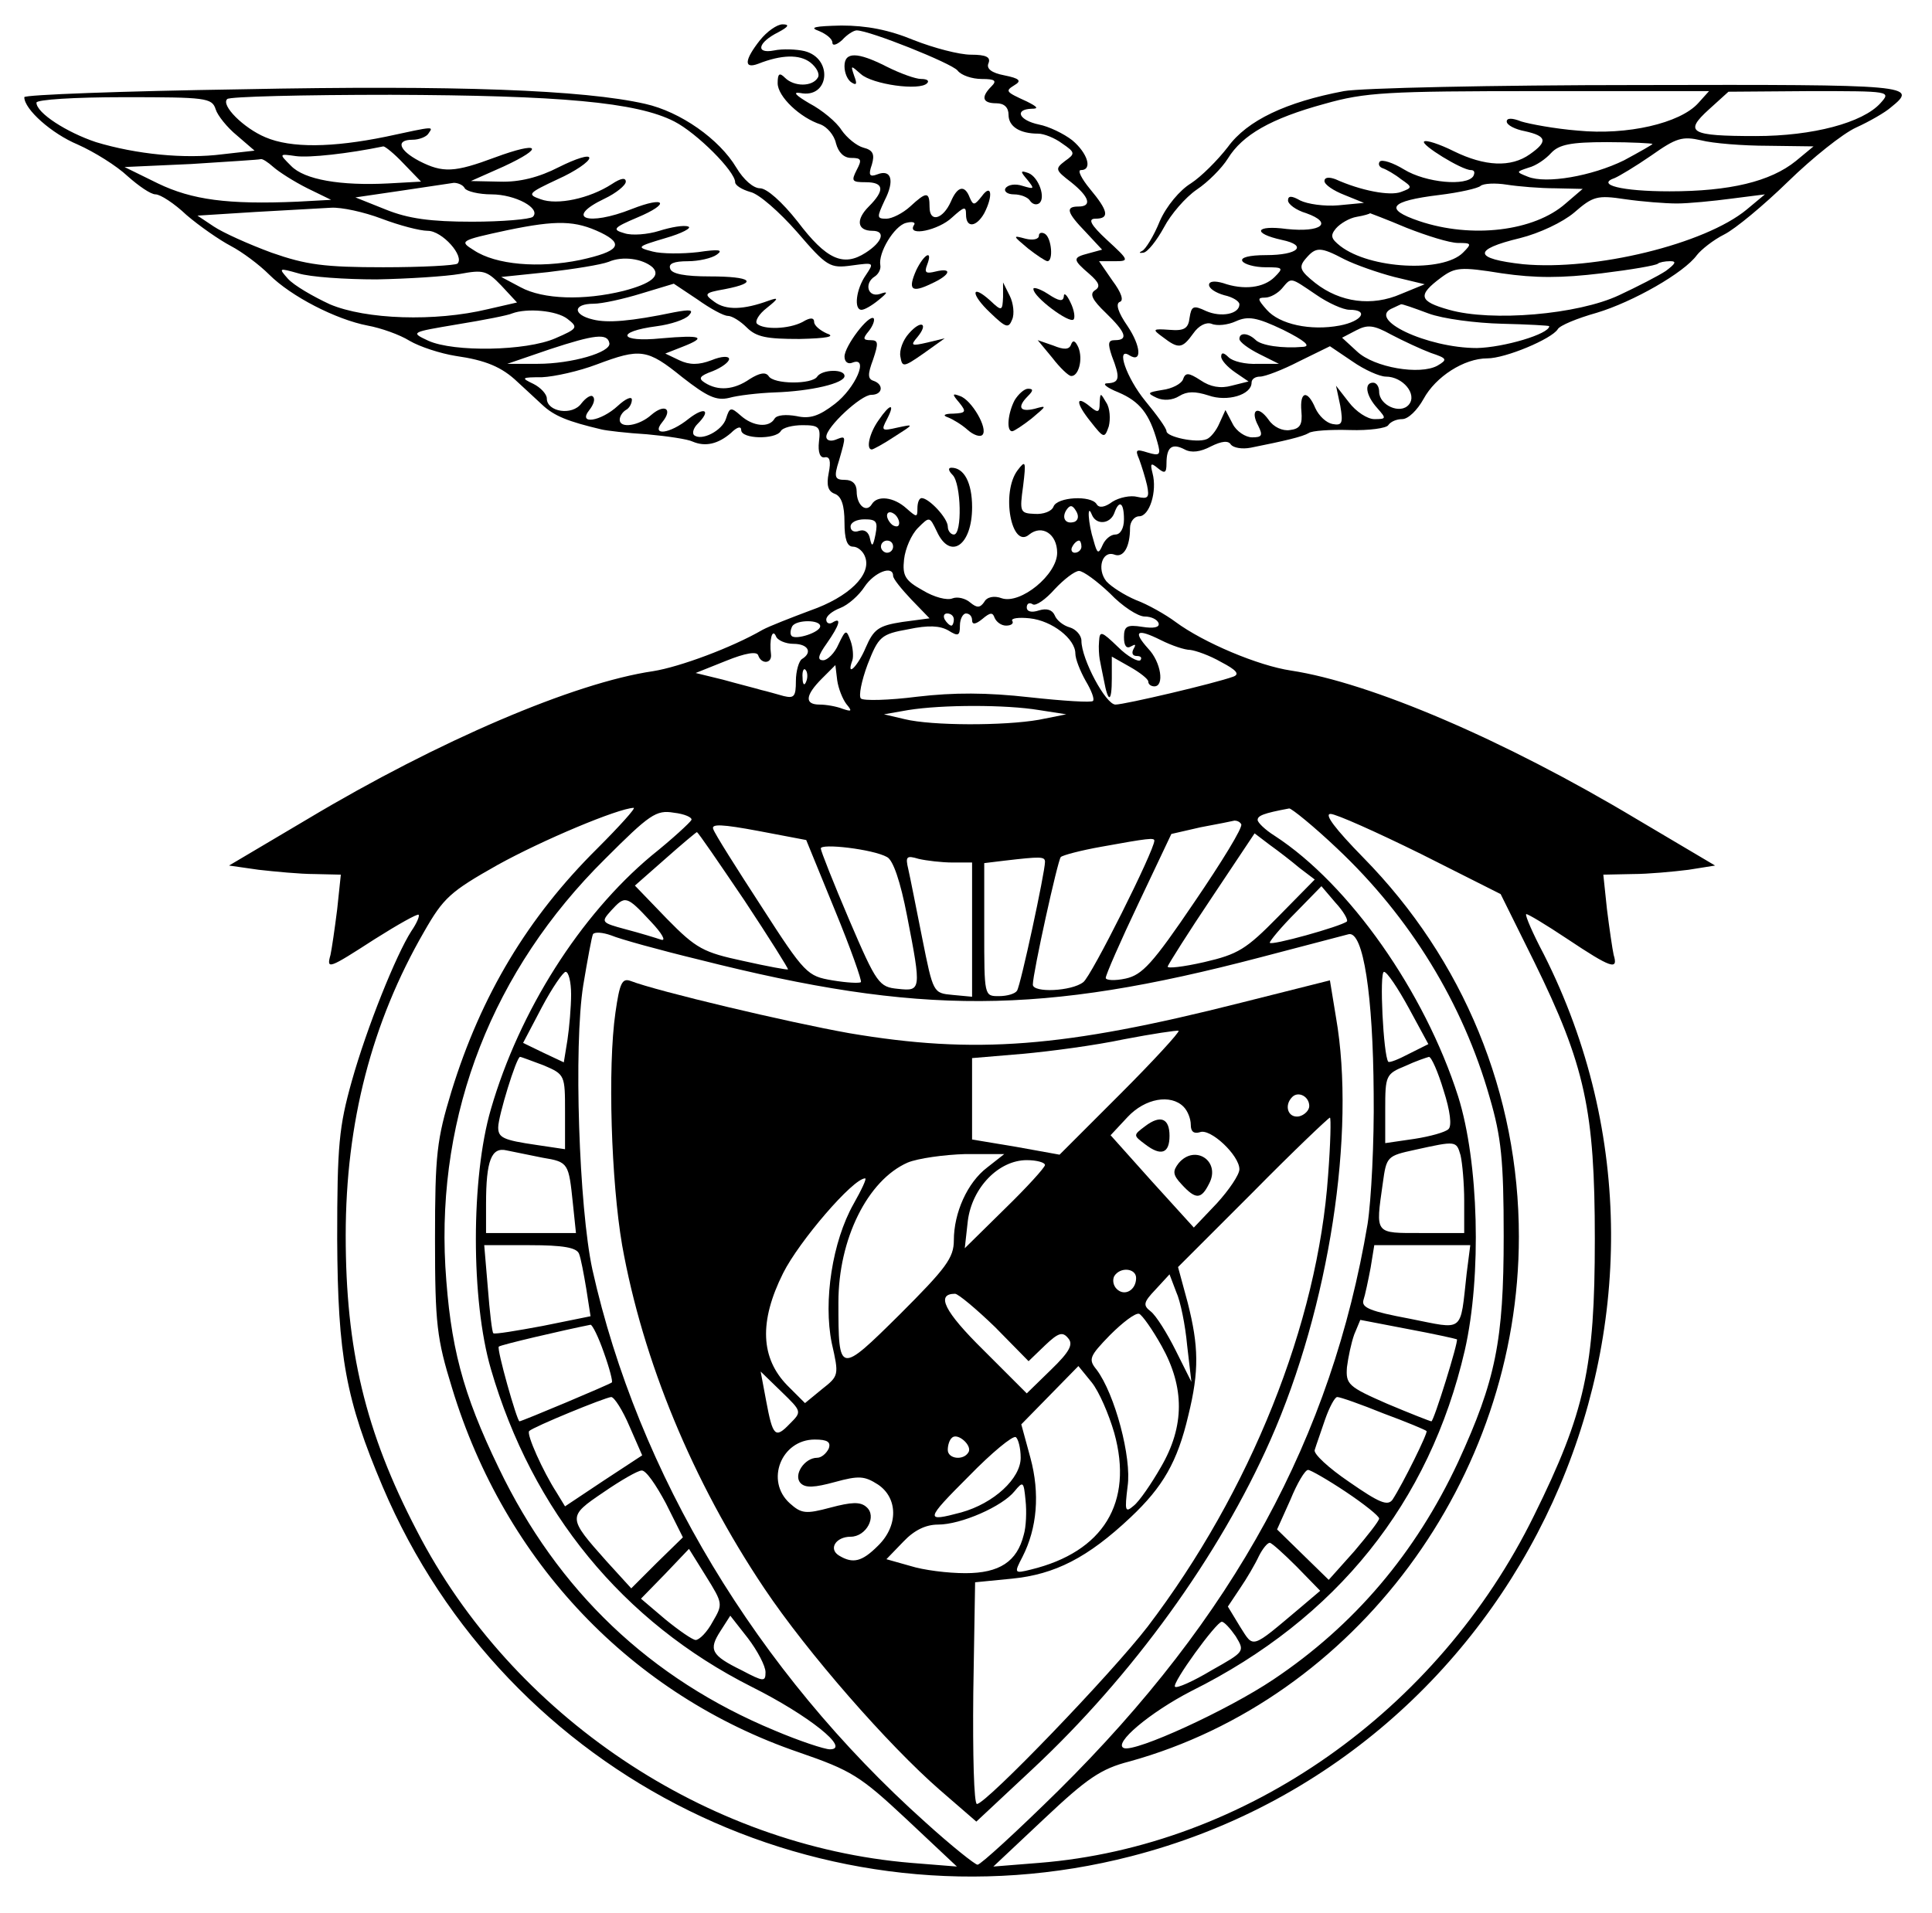 <?xml version="1.0" standalone="no"?>
<!DOCTYPE svg PUBLIC "-//W3C//DTD SVG 20010904//EN"
 "http://www.w3.org/TR/2001/REC-SVG-20010904/DTD/svg10.dtd">
<svg version="1.0" xmlns="http://www.w3.org/2000/svg"
 width="318pt" height="315pt" viewBox="0 0 318 315"
 preserveAspectRatio="xMidYMid meet">

<g transform="translate(0,315) scale(0.1,-0.1)"
fill="#000000" stroke="none">
<path d="M1251 3084 c-26 -33 -27 -48 -3 -39 38 15 68 16 86 2 10 -8 16 -19
12 -25 -9 -15 -39 -15 -54 0 -9 9 -12 7 -12 -9 0 -22 37 -57 71 -68 10 -4 22
-17 25 -31 4 -15 13 -24 25 -24 17 0 18 -3 9 -20 -9 -18 -8 -20 15 -20 30 0
32 -13 5 -40 -22 -22 -19 -40 6 -40 22 0 17 -18 -11 -36 -37 -24 -65 -11 -112
51 -26 33 -51 55 -62 55 -11 0 -27 14 -39 34 -28 47 -92 92 -150 105 -101 23
-312 31 -664 24 -197 -3 -358 -9 -358 -13 0 -20 45 -60 88 -78 27 -12 64 -35
82 -52 18 -16 38 -30 46 -30 8 0 31 -15 51 -34 21 -18 54 -41 73 -51 19 -10
47 -31 63 -47 36 -36 110 -74 162 -84 22 -4 53 -15 69 -25 17 -10 51 -21 76
-25 49 -7 76 -18 102 -43 10 -9 28 -26 40 -37 20 -19 43 -28 98 -41 8 -2 42
-6 75 -8 33 -3 67 -8 75 -12 21 -9 42 -4 63 14 10 10 17 12 17 5 0 -15 56 -16
65 -2 3 6 20 10 36 10 27 0 30 -3 27 -27 -2 -18 2 -27 9 -26 9 2 11 -6 7 -26
-4 -20 -1 -30 10 -34 11 -4 16 -19 16 -47 0 -27 4 -40 14 -40 8 0 17 -8 20
-17 11 -29 -27 -66 -90 -88 -32 -12 -68 -26 -79 -32 -50 -29 -136 -61 -180
-68 -130 -19 -354 -115 -568 -243 l-130 -77 49 -7 c27 -3 68 -7 92 -7 l43 -1
-6 -57 c-4 -32 -9 -66 -11 -75 -7 -25 -3 -23 73 26 38 24 70 42 72 40 2 -2 -3
-14 -12 -27 -25 -39 -73 -158 -98 -247 -21 -75 -24 -105 -24 -260 1 -193 14
-264 75 -408 204 -480 728 -738 1232 -608 645 166 978 893 679 1485 -18 34
-31 64 -29 66 2 1 32 -17 68 -41 72 -48 84 -52 76 -26 -2 9 -7 43 -11 75 l-6
57 48 1 c26 0 68 4 92 7 l44 7 -130 77 c-217 130 -437 224 -568 244 -54 8
-144 46 -190 80 -16 12 -46 29 -65 36 -19 8 -41 22 -49 31 -16 20 -7 51 13 44
15 -6 26 12 26 44 0 10 7 19 15 19 17 0 30 41 22 71 -4 16 -3 18 9 8 11 -9 14
-8 14 8 0 27 9 34 30 23 11 -6 26 -4 43 5 18 9 29 10 33 3 4 -5 18 -8 33 -5
55 11 85 18 95 24 5 4 36 6 68 5 31 -1 60 3 63 8 4 6 14 10 23 10 10 0 25 15
35 33 20 37 67 67 105 67 30 0 106 32 116 48 3 6 32 18 64 27 60 18 144 66
165 95 7 9 27 25 45 34 18 9 65 48 105 87 40 39 90 79 112 89 22 10 48 25 57
33 46 37 37 38 -415 37 -240 0 -459 -5 -485 -10 -95 -18 -159 -48 -191 -92
-17 -22 -44 -49 -61 -60 -18 -11 -40 -37 -51 -62 -10 -25 -24 -47 -29 -49 -6
-3 -5 -4 2 -3 7 1 22 20 34 42 11 21 35 49 54 62 18 12 41 35 51 51 24 39 71
66 159 90 67 19 102 21 354 21 l279 0 -18 -20 c-30 -33 -117 -53 -198 -45 -38
3 -80 11 -93 15 -15 6 -24 6 -24 0 0 -6 14 -13 30 -16 36 -8 38 -17 8 -38 -31
-22 -74 -20 -125 5 -24 12 -46 19 -49 16 -6 -5 62 -47 77 -47 6 0 7 -4 4 -10
-11 -17 -78 -11 -114 11 -18 11 -36 17 -40 13 -3 -4 -1 -9 5 -11 6 -2 20 -10
30 -18 19 -13 19 -14 0 -21 -18 -7 -66 2 -108 21 -11 4 -18 3 -18 -3 0 -6 15
-16 33 -23 l32 -13 -42 -4 c-23 -2 -51 2 -63 8 -14 8 -20 8 -20 0 0 -6 13 -16
30 -21 45 -16 25 -32 -32 -26 -52 7 -58 -7 -8 -18 43 -9 27 -25 -26 -25 -28 0
-43 -4 -39 -10 3 -5 20 -10 38 -10 29 0 30 -1 15 -16 -18 -18 -51 -22 -85 -10
-14 4 -23 3 -23 -3 0 -6 11 -13 25 -17 14 -3 25 -10 25 -15 0 -16 -30 -22 -55
-11 -21 10 -24 8 -27 -11 -2 -18 -9 -22 -33 -20 -28 2 -29 1 -11 -12 26 -20
32 -19 50 6 9 13 21 19 30 16 9 -4 27 -2 40 4 20 9 34 7 78 -14 36 -18 46 -27
33 -28 -34 -3 -70 2 -79 12 -12 11 -26 12 -26 1 0 -5 15 -16 33 -25 l32 -16
-35 0 c-20 -1 -41 4 -48 11 -8 8 -12 8 -12 1 0 -6 10 -17 23 -26 l22 -15 -28
-7 c-18 -5 -35 -2 -51 9 -20 13 -25 13 -29 1 -3 -7 -18 -15 -34 -17 -24 -4
-26 -5 -9 -13 11 -5 26 -4 37 3 13 8 26 8 48 1 31 -11 71 1 71 21 0 6 6 10 14
10 8 0 37 11 64 25 l51 25 37 -25 c20 -14 45 -25 55 -25 28 0 52 -29 38 -46
-14 -17 -49 -1 -49 21 0 8 -4 15 -10 15 -15 0 -12 -21 7 -42 15 -17 15 -18 -5
-18 -11 0 -30 12 -42 28 l-21 27 7 -33 c5 -29 3 -33 -13 -30 -10 2 -22 13 -28
26 -13 31 -26 28 -23 -5 2 -22 -2 -29 -19 -31 -12 -2 -27 5 -35 17 -18 25 -31
16 -17 -10 8 -16 6 -19 -10 -19 -11 0 -26 10 -32 22 l-12 23 -10 -22 c-5 -12
-15 -24 -21 -26 -17 -7 -66 4 -66 13 0 5 -16 27 -35 50 -31 38 -49 90 -26 75
21 -13 19 15 -3 48 -16 23 -20 37 -13 40 7 2 3 15 -12 35 l-22 32 25 0 c25 0
25 1 -12 35 -27 25 -32 35 -19 35 24 0 21 13 -9 49 -14 17 -21 31 -15 31 20 0
11 28 -14 49 -14 11 -39 23 -55 26 -33 7 -41 25 -12 26 12 0 10 3 -8 12 -35
16 -36 17 -20 27 12 7 8 11 -17 16 -21 4 -30 11 -26 20 4 10 -4 14 -29 14 -19
0 -61 11 -94 24 -41 17 -78 24 -119 24 -44 -1 -54 -3 -37 -9 12 -5 22 -13 22
-19 0 -6 7 -4 16 4 8 9 19 16 24 16 21 0 156 -54 166 -66 6 -8 24 -14 40 -14
22 0 25 -3 16 -12 -18 -18 -15 -28 8 -28 13 0 20 -7 20 -19 0 -19 18 -31 49
-31 9 0 27 -7 39 -16 22 -15 22 -17 5 -29 -17 -13 -16 -15 10 -35 30 -24 35
-40 12 -40 -22 0 -19 -10 12 -42 l27 -29 -22 -6 c-27 -7 -27 -10 1 -34 16 -14
19 -21 9 -27 -9 -6 -4 -16 18 -37 33 -32 38 -45 15 -45 -11 0 -12 -5 -5 -26
14 -36 13 -44 -7 -45 -10 0 -2 -7 18 -15 35 -15 51 -35 64 -82 6 -21 4 -23
-16 -17 -19 6 -21 5 -14 -11 4 -11 10 -30 13 -43 4 -20 2 -23 -16 -19 -11 3
-30 -1 -41 -8 -12 -9 -22 -11 -26 -4 -9 15 -65 12 -71 -4 -3 -8 -17 -13 -31
-12 -24 1 -25 3 -19 46 5 41 4 43 -9 26 -28 -37 -10 -131 19 -106 21 17 46 1
46 -30 0 -36 -60 -85 -91 -75 -13 5 -25 2 -29 -6 -7 -10 -12 -10 -23 -1 -8 7
-21 10 -29 7 -9 -4 -31 2 -49 13 -29 16 -34 24 -31 51 2 18 12 41 23 52 19 19
19 19 31 -6 22 -48 58 -23 58 40 0 40 -13 65 -34 65 -6 0 -5 -5 2 -12 14 -14
16 -98 2 -98 -5 0 -10 6 -10 13 0 14 -31 47 -43 47 -4 0 -7 -7 -7 -17 0 -15
-1 -15 -18 0 -21 19 -48 22 -57 7 -9 -15 -25 -2 -25 21 0 12 -7 19 -19 19 -17
0 -19 4 -10 32 12 42 12 41 -6 34 -8 -3 -15 -1 -15 5 0 16 57 69 74 69 19 0
21 17 4 23 -10 3 -10 11 -1 35 9 27 9 32 -4 32 -13 0 -13 3 -3 15 7 9 10 18 8
21 -8 7 -48 -46 -48 -63 0 -9 6 -13 13 -10 28 11 5 -42 -29 -68 -26 -20 -41
-25 -63 -20 -17 3 -32 2 -36 -4 -9 -16 -36 -13 -56 5 -16 14 -18 14 -24 -5 -6
-20 -41 -38 -53 -27 -3 4 0 12 6 18 23 23 12 29 -14 9 -32 -26 -63 -29 -44 -6
18 22 4 31 -18 12 -20 -18 -52 -23 -52 -8 0 6 5 13 10 16 6 3 10 11 10 17 0 6
-10 2 -23 -10 -28 -26 -67 -32 -47 -7 7 9 10 18 6 22 -3 4 -12 -2 -19 -11 -15
-21 -57 -14 -57 8 0 7 -10 18 -22 24 -21 10 -20 11 14 11 21 1 61 10 90 21 72
27 83 26 141 -21 41 -32 56 -39 77 -34 14 4 48 8 75 9 60 2 115 15 115 27 0
12 -37 11 -45 -1 -8 -13 -72 -13 -80 1 -5 7 -15 5 -31 -5 -26 -18 -52 -20 -74
-6 -11 7 -9 11 13 19 15 6 27 15 27 20 0 5 -12 5 -29 -2 -21 -8 -36 -8 -53 0
l-23 11 28 11 c41 16 33 20 -35 14 -69 -7 -76 11 -7 20 23 3 47 11 53 18 8 9
3 10 -24 5 -72 -15 -110 -18 -134 -12 -34 8 -33 26 1 26 14 0 50 8 79 17 l53
16 39 -26 c21 -15 43 -27 50 -27 7 0 21 -9 31 -19 16 -16 33 -19 87 -19 45 1
60 4 45 9 -11 5 -21 13 -21 19 0 7 -6 8 -19 0 -23 -12 -64 -13 -75 -3 -4 4 3
16 16 26 20 16 20 18 3 12 -41 -15 -70 -16 -89 -2 -18 13 -17 15 17 21 57 11
44 21 -25 21 -40 0 -63 4 -65 13 -3 8 6 12 29 12 18 0 40 5 48 11 11 8 3 9
-31 4 -26 -3 -60 -3 -75 1 -27 7 -26 8 21 22 28 8 44 17 38 19 -7 3 -29 -1
-48 -7 -19 -6 -45 -8 -57 -4 -21 6 -19 9 21 26 55 23 47 36 -9 14 -73 -29
-112 -15 -45 17 19 9 35 22 35 28 0 7 -8 6 -23 -4 -37 -24 -90 -35 -117 -25
-23 8 -21 10 28 33 29 13 52 29 52 35 0 6 -22 -1 -50 -15 -33 -17 -65 -25 -97
-24 l-48 1 54 24 c69 32 59 42 -14 15 -67 -25 -86 -26 -125 -6 -34 18 -39 35
-11 35 11 0 23 5 26 10 8 12 13 13 -70 -5 -88 -18 -156 -19 -198 -1 -36 15
-74 53 -63 63 3 4 124 7 269 7 278 -1 405 -12 467 -44 37 -19 100 -82 100
-100 0 -5 11 -12 25 -16 14 -3 48 -33 77 -66 49 -57 54 -60 90 -55 37 5 37 5
23 -16 -16 -23 -20 -57 -7 -57 5 0 17 7 28 16 16 13 16 15 2 10 -20 -6 -26 18
-8 29 6 4 10 12 9 18 -4 21 23 65 42 70 11 3 17 1 13 -4 -11 -19 41 -8 63 13
20 18 23 19 23 5 0 -23 17 -21 30 2 15 29 12 50 -4 28 -12 -15 -14 -16 -20 -2
-8 21 -20 19 -31 -7 -13 -29 -35 -35 -35 -9 0 26 -5 26 -32 1 -12 -11 -30 -20
-39 -20 -16 0 -16 2 -3 30 17 33 11 52 -12 43 -13 -5 -15 -1 -9 16 5 17 2 24
-14 28 -11 3 -27 16 -36 29 -8 13 -32 33 -53 44 -22 13 -28 19 -15 17 48 -10
55 57 7 69 -13 3 -36 4 -50 1 -31 -6 -27 13 7 30 17 9 19 13 7 13 -9 0 -26
-12 -37 -26z m1844 -104 c-29 -32 -111 -54 -205 -54 -108 0 -119 6 -77 44 l32
29 134 1 c133 0 134 0 116 -20z m-2740 -10 c3 -10 19 -30 35 -43 l29 -25 -53
-6 c-62 -8 -142 0 -208 20 -48 16 -98 48 -98 65 0 5 62 9 144 9 135 0 145 -1
151 -20z m2555 -60 l75 -1 -29 -24 c-42 -34 -109 -50 -208 -50 -79 0 -122 11
-90 22 7 3 34 19 60 37 41 29 51 32 82 25 19 -5 69 -9 110 -9z m-190 3 c0 -1
-21 -13 -47 -27 -53 -26 -128 -39 -158 -27 -20 8 -20 8 1 15 12 3 28 14 37 24
13 14 32 18 92 18 41 0 75 -2 75 -3z m-2056 -32 l29 -30 -54 -3 c-78 -4 -138
6 -160 29 -20 20 -20 20 8 16 22 -3 86 4 144 16 3 0 18 -12 33 -28z m-214 -6
c9 -8 34 -24 56 -35 l39 -19 -55 -3 c-115 -5 -174 3 -230 30 l-55 27 110 5
c61 4 112 7 114 8 3 1 12 -5 21 -13z m315 -35 c3 -5 23 -10 44 -10 39 0 82
-23 68 -37 -5 -4 -50 -8 -100 -8 -68 0 -105 5 -142 20 l-50 20 75 11 c41 6 80
12 87 13 6 0 15 -3 18 -9z m1795 0 l45 -1 -28 -24 c-52 -46 -155 -58 -241 -29
-59 20 -49 33 33 43 33 4 64 11 68 15 5 4 24 5 43 2 19 -3 55 -6 80 -6z m200
-25 c19 0 60 4 90 8 l55 7 -30 -25 c-69 -57 -250 -101 -368 -90 -82 9 -84 24
-5 43 32 8 70 26 89 42 31 27 38 29 84 22 28 -4 66 -7 85 -7z m-2132 -25 c29
-11 63 -20 76 -20 24 0 61 -42 49 -54 -4 -3 -58 -6 -122 -6 -97 0 -127 4 -184
24 -38 14 -80 33 -95 43 l-27 18 95 6 c52 3 109 6 125 7 17 1 54 -7 83 -18z
m1687 -15 c33 -13 71 -25 85 -25 22 0 23 -1 8 -16 -33 -33 -153 -27 -202 11
-15 12 -17 17 -7 29 7 8 22 17 34 19 12 2 22 5 22 6 0 0 27 -10 60 -24z
m-1326 -8 c39 -19 30 -31 -34 -45 -68 -14 -139 -8 -175 16 -24 15 -24 16 55
33 82 17 112 16 154 -4z m1224 -44 c18 -9 55 -22 82 -29 l50 -12 -39 -16 c-48
-21 -100 -14 -141 18 -25 20 -28 26 -16 40 17 20 24 20 64 -1z m-1139 -13 c14
-14 -2 -27 -48 -39 -65 -16 -132 -14 -169 6 l-32 17 77 8 c42 5 87 12 100 17
23 10 56 5 72 -9z m1668 -6 c-12 -8 -47 -26 -77 -40 -68 -32 -210 -44 -280
-24 -50 14 -52 24 -13 53 23 17 32 18 100 7 55 -8 98 -8 164 0 49 6 90 13 93
16 2 2 11 4 20 4 11 0 9 -4 -7 -16z m-2122 -14 c52 1 114 5 137 9 38 7 44 6
68 -19 l26 -28 -48 -11 c-87 -21 -201 -17 -260 8 -28 13 -59 31 -69 42 -16 18
-15 18 17 9 19 -6 77 -10 129 -10z m1546 -25 c20 -14 45 -25 55 -25 33 0 21
-19 -16 -26 -48 -9 -99 2 -120 26 -15 17 -16 20 -3 20 9 0 21 7 28 15 16 19
13 19 56 -10z m185 -31 c24 -9 79 -16 121 -17 43 -1 78 -3 78 -4 0 -13 -75
-35 -119 -36 -82 0 -184 48 -138 66 6 3 13 6 13 6 1 1 21 -6 45 -15z m-1417
-9 c18 -14 17 -16 -20 -32 -48 -21 -167 -23 -209 -4 -30 14 -29 14 48 27 43 7
84 15 90 18 24 9 73 5 91 -9z m1421 -56 c27 -9 28 -11 11 -21 -29 -16 -104 -3
-132 23 l-25 23 23 12 c19 10 29 9 58 -7 19 -10 49 -24 65 -30z m-1352 16 c3
-15 -62 -34 -118 -34 l-50 0 70 24 c73 24 95 27 98 10z m766 -294 c-15 -5 -22
6 -14 19 6 9 10 9 16 -1 5 -8 4 -15 -2 -18z m81 4 c0 -15 -6 -25 -14 -25 -8 0
-17 -8 -21 -17 -7 -16 -9 -15 -15 7 -9 28 -11 63 -3 43 7 -18 30 -16 37 2 8
23 16 18 16 -10z m-370 -6 c0 -6 -4 -7 -10 -4 -5 3 -10 11 -10 16 0 6 5 7 10
4 6 -3 10 -11 10 -16z m-39 -19 c-4 -20 -6 -21 -9 -7 -2 11 -9 16 -18 13 -8
-3 -14 0 -14 7 0 7 10 12 23 12 20 0 22 -4 18 -25z m29 -20 c0 -5 -4 -10 -10
-10 -5 0 -10 5 -10 10 0 6 5 10 10 10 6 0 10 -4 10 -10z m310 0 c0 -5 -5 -10
-11 -10 -5 0 -7 5 -4 10 3 6 8 10 11 10 2 0 4 -4 4 -10z m-310 -48 c0 -5 14
-22 30 -39 l30 -31 -45 -6 c-39 -6 -47 -12 -60 -42 -13 -31 -33 -51 -22 -21 2
6 1 21 -3 32 -7 19 -8 19 -20 -6 -6 -14 -18 -26 -25 -26 -10 0 -9 7 6 28 21
30 25 44 9 34 -5 -3 -10 -1 -10 5 0 6 10 14 23 19 13 5 31 21 40 35 16 24 47
36 47 18z m357 -29 c20 -21 46 -38 57 -38 11 0 21 -5 23 -11 2 -7 -8 -9 -27
-6 -25 4 -30 1 -30 -17 0 -14 4 -20 12 -15 7 4 8 3 4 -4 -4 -7 -2 -12 5 -12 7
0 9 -3 6 -7 -4 -3 -21 6 -37 22 -27 26 -30 27 -31 9 -1 -10 0 -23 1 -29 1 -5
4 -21 7 -35 7 -38 13 -37 13 3 l0 36 30 -17 c16 -9 30 -20 30 -24 0 -5 5 -8
10 -8 17 0 11 40 -10 62 -26 29 -19 34 21 14 18 -9 39 -16 48 -16 9 -1 32 -9
51 -20 25 -13 31 -20 20 -24 -30 -11 -179 -46 -194 -46 -16 0 -56 75 -56 105
0 9 -9 19 -19 22 -11 3 -22 12 -25 20 -4 9 -13 12 -26 8 -12 -4 -20 -2 -20 5
0 6 4 9 10 5 5 -3 21 8 36 25 15 16 33 30 40 30 7 0 30 -17 51 -37z m-257 -43
c0 -5 -2 -10 -4 -10 -3 0 -8 5 -11 10 -3 6 -1 10 4 10 6 0 11 -4 11 -10z m30
-1 c0 -8 6 -7 17 2 13 11 17 11 20 2 3 -7 11 -13 19 -13 9 0 13 4 10 8 -2 4
10 6 29 4 37 -4 75 -34 75 -58 0 -9 8 -29 17 -45 9 -15 15 -30 12 -33 -2 -3
-49 0 -104 6 -71 8 -125 8 -185 1 -47 -6 -89 -7 -93 -3 -4 4 1 29 11 56 18 46
22 50 67 58 33 7 52 6 66 -2 16 -10 19 -9 19 8 0 11 5 20 10 20 6 0 10 -5 10
-11z m-250 -10 c0 -10 -40 -23 -47 -16 -3 3 -2 10 1 16 7 11 46 11 46 0z m-44
-29 c24 0 32 -14 14 -25 -5 -3 -10 -20 -10 -36 0 -26 -3 -29 -20 -25 -11 3
-28 8 -37 10 -10 3 -38 10 -63 17 l-45 11 50 20 c32 13 51 16 53 9 5 -15 23
-14 21 2 -3 23 2 43 8 30 2 -7 16 -13 29 -13z m21 -62 c-3 -8 -6 -5 -6 6 -1
11 2 17 5 13 3 -3 4 -12 1 -19z m66 -37 c10 -12 9 -13 -6 -8 -10 4 -27 7 -38
7 -25 0 -24 15 4 43 l22 22 3 -25 c2 -14 9 -31 15 -39z m317 -10 l45 -7 -45
-9 c-57 -10 -176 -10 -221 1 l-34 8 40 7 c56 9 161 9 215 0z m-727 -228 c-114
-113 -191 -241 -240 -400 -24 -79 -27 -103 -27 -243 0 -140 3 -164 28 -245 87
-287 296 -506 571 -600 87 -30 101 -39 177 -110 l83 -78 -75 6 c-337 28 -657
242 -814 547 -85 163 -117 299 -117 486 0 186 43 351 129 500 32 56 43 66 121
110 74 41 198 93 224 94 4 0 -23 -30 -60 -67z m155 47 c-2 -4 -31 -31 -66 -59
-117 -98 -217 -255 -264 -417 -33 -113 -33 -315 0 -428 68 -234 217 -416 429
-523 94 -47 164 -103 129 -103 -9 0 -51 14 -91 31 -205 85 -357 230 -454 432
-60 124 -80 201 -88 332 -14 252 78 488 263 671 73 73 84 81 113 76 18 -2 31
-8 29 -12z m1063 -47 c120 -113 207 -255 251 -410 19 -65 23 -103 23 -228 0
-172 -13 -237 -75 -372 -70 -150 -171 -269 -304 -358 -76 -51 -227 -120 -246
-113 -19 7 43 59 111 94 239 119 392 310 450 561 28 123 23 310 -11 418 -55
172 -179 349 -302 429 -16 10 -28 22 -28 26 0 7 9 11 52 19 4 0 40 -29 79 -66z
m138 -9 l131 -66 55 -111 c84 -171 100 -245 100 -457 0 -211 -16 -285 -100
-455 -158 -322 -475 -545 -815 -572 l-75 -6 84 79 c70 66 93 82 140 94 372
103 641 465 641 864 0 235 -91 456 -256 624 -46 47 -65 72 -54 72 9 0 76 -30
149 -66z m-965 -92 c26 -63 45 -117 43 -119 -3 -2 -23 -1 -47 3 -41 7 -45 10
-117 122 -41 63 -77 120 -79 127 -4 9 15 8 74 -3 l79 -15 47 -115z m669 141
c3 -5 -32 -62 -77 -128 -69 -102 -86 -120 -113 -126 -18 -4 -33 -3 -33 1 0 5
24 60 54 123 l54 114 48 11 c27 5 52 10 56 11 4 0 9 -2 11 -6z m-818 -125 c41
-62 73 -113 72 -114 -1 -1 -34 5 -74 14 -65 14 -77 20 -125 69 l-53 55 50 44
c27 24 51 44 52 44 2 0 36 -50 78 -112z m914 53 l25 -19 -60 -61 c-53 -54 -66
-62 -122 -75 -35 -8 -62 -11 -60 -7 2 5 34 56 73 114 l70 105 25 -19 c14 -10
36 -27 49 -38z m-239 45 c0 -16 -104 -224 -117 -233 -19 -15 -83 -18 -83 -4 0
19 41 205 46 210 3 3 33 11 67 17 77 14 87 15 87 10z m-440 -27 c10 -5 22 -40
33 -97 24 -123 23 -124 -15 -120 -31 3 -35 8 -80 113 -26 61 -47 114 -47 118
-1 9 86 -1 109 -14z m108 -9 l32 0 0 -111 0 -110 -32 3 c-32 3 -32 3 -50 93
-10 50 -20 101 -23 114 -5 21 -3 23 17 17 13 -3 38 -6 56 -6z m152 1 c0 -17
-40 -203 -46 -212 -3 -5 -16 -9 -30 -9 -24 0 -24 0 -24 109 l0 110 33 4 c60 7
67 7 67 -2z m497 -98 c-9 -8 -127 -41 -127 -35 0 3 19 26 43 50 l42 43 23 -27
c13 -14 21 -28 19 -31z m-1146 0 c19 -20 26 -33 17 -30 -9 3 -35 11 -58 17
-41 11 -41 12 -24 31 23 25 25 25 65 -18z m80 -63 c364 -92 562 -91 924 4 72
19 137 36 145 38 24 5 40 -101 41 -262 1 -80 -4 -176 -10 -215 -59 -351 -220
-647 -509 -933 -68 -67 -128 -122 -133 -122 -4 0 -43 31 -86 70 -278 249 -473
574 -548 910 -22 102 -31 368 -15 468 7 42 14 80 16 84 3 4 16 3 30 -2 14 -6
79 -24 145 -40z m-211 -57 c0 -21 -3 -55 -6 -75 l-6 -37 -34 16 -33 16 31 59
c17 32 35 58 39 58 5 0 9 -17 9 -37z m1379 -23 l32 -59 -32 -16 c-17 -9 -32
-15 -34 -13 -8 10 -15 148 -7 148 5 0 23 -27 41 -60z m-1424 -94 c35 -15 35
-16 35 -77 l0 -61 -47 7 c-55 8 -63 12 -63 29 0 18 30 116 36 116 2 0 20 -7
39 -14z m1481 -41 c11 -34 14 -59 8 -64 -5 -5 -30 -12 -56 -16 l-48 -7 0 56
c0 55 1 58 33 71 17 8 35 14 39 15 4 0 15 -25 24 -55z m28 -107 c3 -13 6 -47
6 -75 l0 -53 -70 0 c-78 0 -76 -3 -64 82 6 44 7 45 53 55 68 15 68 15 75 -9z
m-1511 -4 c43 -7 43 -9 50 -76 l5 -48 -74 0 -74 0 0 48 c0 72 9 94 34 88 11
-2 38 -8 59 -12z m60 -158 c3 -7 8 -34 12 -58 l7 -45 -79 -16 c-43 -8 -79 -14
-81 -12 -2 1 -6 35 -9 74 l-6 71 75 0 c55 0 77 -4 81 -14z m1461 -33 c-11 -99
-3 -92 -94 -74 -64 12 -79 18 -76 30 3 9 8 33 12 54 l6 37 79 0 79 0 -6 -47z
m-16 -108 c3 -3 -38 -135 -42 -135 -2 0 -35 13 -73 29 -64 28 -68 32 -66 60 2
16 7 40 12 54 l10 24 78 -15 c43 -8 79 -16 81 -17z m-1404 -22 c9 -25 15 -48
13 -49 -3 -3 -148 -64 -152 -64 -4 0 -38 120 -34 123 3 3 106 27 151 36 3 0
13 -20 22 -46z m42 -121 l21 -48 -64 -42 -63 -42 -14 23 c-22 34 -50 96 -45
101 7 7 124 55 135 56 5 0 19 -22 30 -48z m1241 21 c38 -14 69 -27 71 -29 3
-2 -39 -87 -56 -113 -8 -11 -22 -5 -71 29 -34 23 -60 47 -57 53 2 7 10 29 17
50 7 20 16 37 20 37 5 0 39 -12 76 -27z m-1181 -148 l28 -56 -43 -42 -42 -42
-41 45 c-64 72 -64 73 -5 113 29 20 57 36 63 36 7 1 24 -24 40 -54z m1119 19
c30 -20 55 -40 55 -44 0 -4 -19 -28 -41 -54 l-42 -47 -42 41 -43 42 22 49 c11
27 24 49 29 49 4 0 32 -16 62 -36z m-81 -123 l39 -40 -33 -28 c-82 -69 -76
-67 -99 -31 l-20 33 20 30 c11 16 25 40 31 53 6 12 14 22 18 22 3 0 23 -18 44
-39z m-961 -91 c-9 -17 -22 -30 -28 -30 -5 0 -28 16 -50 34 l-40 34 40 41 39
41 28 -45 c28 -45 28 -46 11 -75z m87 -83 c0 -16 -3 -16 -39 3 -51 25 -55 34
-35 65 l16 25 29 -37 c16 -21 29 -46 29 -56z m774 59 c15 -25 15 -25 -40 -56
-30 -18 -57 -30 -60 -27 -6 5 68 107 77 107 4 0 14 -11 23 -24z"/>
<path d="M1013 1483 c-13 -90 -7 -278 11 -383 34 -190 116 -389 234 -565 71
-106 204 -258 289 -332 l60 -52 92 86 c165 154 308 352 392 542 97 219 141
507 108 696 l-10 61 -147 -37 c-292 -74 -437 -85 -644 -50 -101 18 -316 69
-360 86 -14 5 -18 -3 -25 -52z m831 -134 l-100 -100 -72 13 -72 12 0 67 0 67
83 7 c45 4 120 14 167 24 47 9 87 15 90 14 2 -2 -41 -49 -96 -104z m311 -20
c0 -7 -8 -15 -17 -17 -18 -3 -25 18 -11 32 10 10 28 1 28 -15z m-207 -1 c7 -7
12 -20 12 -30 0 -11 5 -15 15 -12 17 7 65 -38 65 -61 0 -9 -17 -34 -37 -56
l-38 -40 -69 76 -68 76 28 30 c29 31 71 38 92 17z m238 -113 c-17 -244 -128
-521 -297 -743 -60 -78 -266 -292 -281 -292 -5 0 -7 82 -6 183 l3 182 61 6
c70 7 124 34 195 101 53 50 77 91 95 168 18 73 17 114 -1 185 l-16 59 123 123
c67 68 125 123 127 123 2 0 1 -43 -3 -95z m-561 13 c-33 -25 -55 -75 -55 -120
0 -29 -13 -46 -89 -122 -100 -99 -101 -99 -101 20 0 104 48 201 114 230 17 7
60 13 95 14 l64 0 -28 -22z m95 4 c0 -4 -30 -37 -66 -72 l-66 -65 5 45 c7 55
51 100 97 100 17 0 30 -4 30 -8z m-315 -64 c-35 -62 -50 -160 -36 -229 12 -53
12 -54 -16 -76 l-28 -23 -29 29 c-44 45 -47 105 -7 185 26 52 115 156 135 156
3 0 -6 -19 -19 -42z m465 -122 c0 -20 -19 -31 -32 -18 -6 6 -7 15 -4 21 10 16
36 13 36 -3z m84 -111 l7 -60 -26 52 c-14 28 -32 57 -41 64 -13 10 -12 15 8
36 l23 25 11 -29 c7 -15 15 -55 18 -88z m-316 30 l55 -56 27 26 c22 21 29 23
38 12 9 -10 3 -22 -28 -52 l-40 -39 -71 71 c-65 64 -79 93 -47 93 5 0 35 -25
66 -55z m274 -31 c38 -68 38 -132 -1 -199 -16 -28 -36 -57 -45 -64 -14 -12
-15 -9 -10 32 7 47 -21 152 -51 192 -14 17 -12 22 22 57 21 21 42 37 48 35 5
-2 22 -26 37 -53z m-78 -143 c32 -115 -18 -196 -137 -225 -28 -7 -28 -6 -14
21 24 47 29 104 13 163 l-15 55 47 48 47 48 22 -27 c12 -15 28 -52 37 -83z
m-534 15 c-24 -25 -28 -21 -39 38 l-9 48 34 -33 c34 -33 34 -33 14 -53z m294
-47 c-8 -14 -34 -11 -34 4 0 8 3 17 7 20 9 9 34 -13 27 -24z m86 -9 c0 -34
-44 -75 -98 -90 -60 -16 -60 -13 13 60 37 38 72 67 77 64 4 -3 8 -18 8 -34z
m-316 15 c-4 -8 -12 -15 -19 -15 -21 0 -40 -29 -27 -42 8 -8 23 -7 56 2 40 11
49 10 71 -4 33 -22 34 -68 0 -101 -26 -26 -41 -30 -64 -16 -18 11 -5 31 19 31
26 0 44 34 26 49 -10 9 -25 8 -59 -1 -41 -11 -48 -10 -67 7 -41 37 -14 105 41
105 21 0 27 -4 23 -15z m321 -142 c-11 -44 -40 -63 -96 -63 -29 0 -69 5 -91
12 l-39 11 28 29 c18 19 37 28 57 28 38 0 106 30 126 55 14 17 15 16 18 -15 2
-18 1 -44 -3 -57z"/>
<path d="M1885 1296 c-20 -15 -20 -15 0 -30 26 -20 40 -15 40 14 0 29 -15 35
-40 16z"/>
<path d="M1940 1235 c-10 -13 -10 -19 5 -35 23 -25 32 -25 45 1 20 37 -23 66
-50 34z"/>
<path d="M1390 3041 c0 -11 5 -23 12 -27 8 -5 9 -2 4 11 -6 18 -6 18 11 3 19
-17 97 -28 109 -15 4 4 0 7 -10 7 -9 0 -34 9 -56 20 -49 25 -70 25 -70 1z"/>
<path d="M1691 2854 c12 -15 12 -16 -8 -10 -12 4 -24 2 -28 -4 -3 -5 3 -10 14
-10 11 0 23 -5 26 -10 4 -6 10 -8 15 -5 12 8 0 43 -17 50 -14 5 -14 3 -2 -11z"/>
<path d="M1710 2762 c0 -6 -10 -8 -22 -5 -22 6 -21 5 4 -16 14 -11 29 -21 32
-21 10 0 7 38 -4 45 -5 3 -10 2 -10 -3z"/>
<path d="M1508 2705 c-14 -32 -8 -38 25 -22 31 14 36 27 7 20 -16 -4 -19 -2
-14 11 10 26 -5 18 -18 -9z"/>
<path d="M1651 2661 c-1 -23 -2 -24 -21 -6 -32 29 -33 11 0 -20 26 -25 30 -26
36 -11 4 9 2 27 -4 39 l-11 22 0 -24z"/>
<path d="M1701 2674 c0 -13 59 -57 66 -50 3 3 1 16 -5 28 -6 13 -11 17 -11 10
-1 -9 -8 -8 -26 4 -14 9 -25 12 -24 8z"/>
<path d="M1496 2601 c-10 -11 -16 -28 -14 -38 3 -18 5 -18 38 5 l35 25 -29 -7
c-26 -6 -28 -5 -16 9 19 23 6 29 -14 6z"/>
<path d="M1732 2561 c13 -17 27 -30 31 -30 12 -1 20 27 12 47 -5 11 -9 13 -12
5 -3 -9 -12 -9 -29 -2 l-26 9 24 -29z"/>
<path d="M1670 2491 c-11 -21 -14 -51 -4 -51 3 0 18 10 32 21 25 21 26 22 5
16 -25 -6 -29 3 -11 21 9 9 9 12 0 12 -6 0 -16 -9 -22 -19z"/>
<path d="M1579 2487 c12 -15 11 -17 -10 -18 -15 0 -18 -3 -9 -6 8 -3 23 -12
33 -21 9 -8 20 -12 24 -8 10 10 -18 58 -37 64 -13 5 -13 3 -1 -11z"/>
<path d="M1810 2486 c0 -15 -3 -16 -15 -6 -25 21 -25 7 0 -24 22 -28 23 -28
30 -8 3 12 2 30 -4 39 -10 17 -10 17 -11 -1z"/>
<path d="M1446 2458 c-15 -21 -21 -48 -11 -48 2 0 19 9 37 21 33 21 33 21 5
15 -26 -6 -27 -5 -17 14 14 27 5 26 -14 -2z"/>
</g>
</svg>
